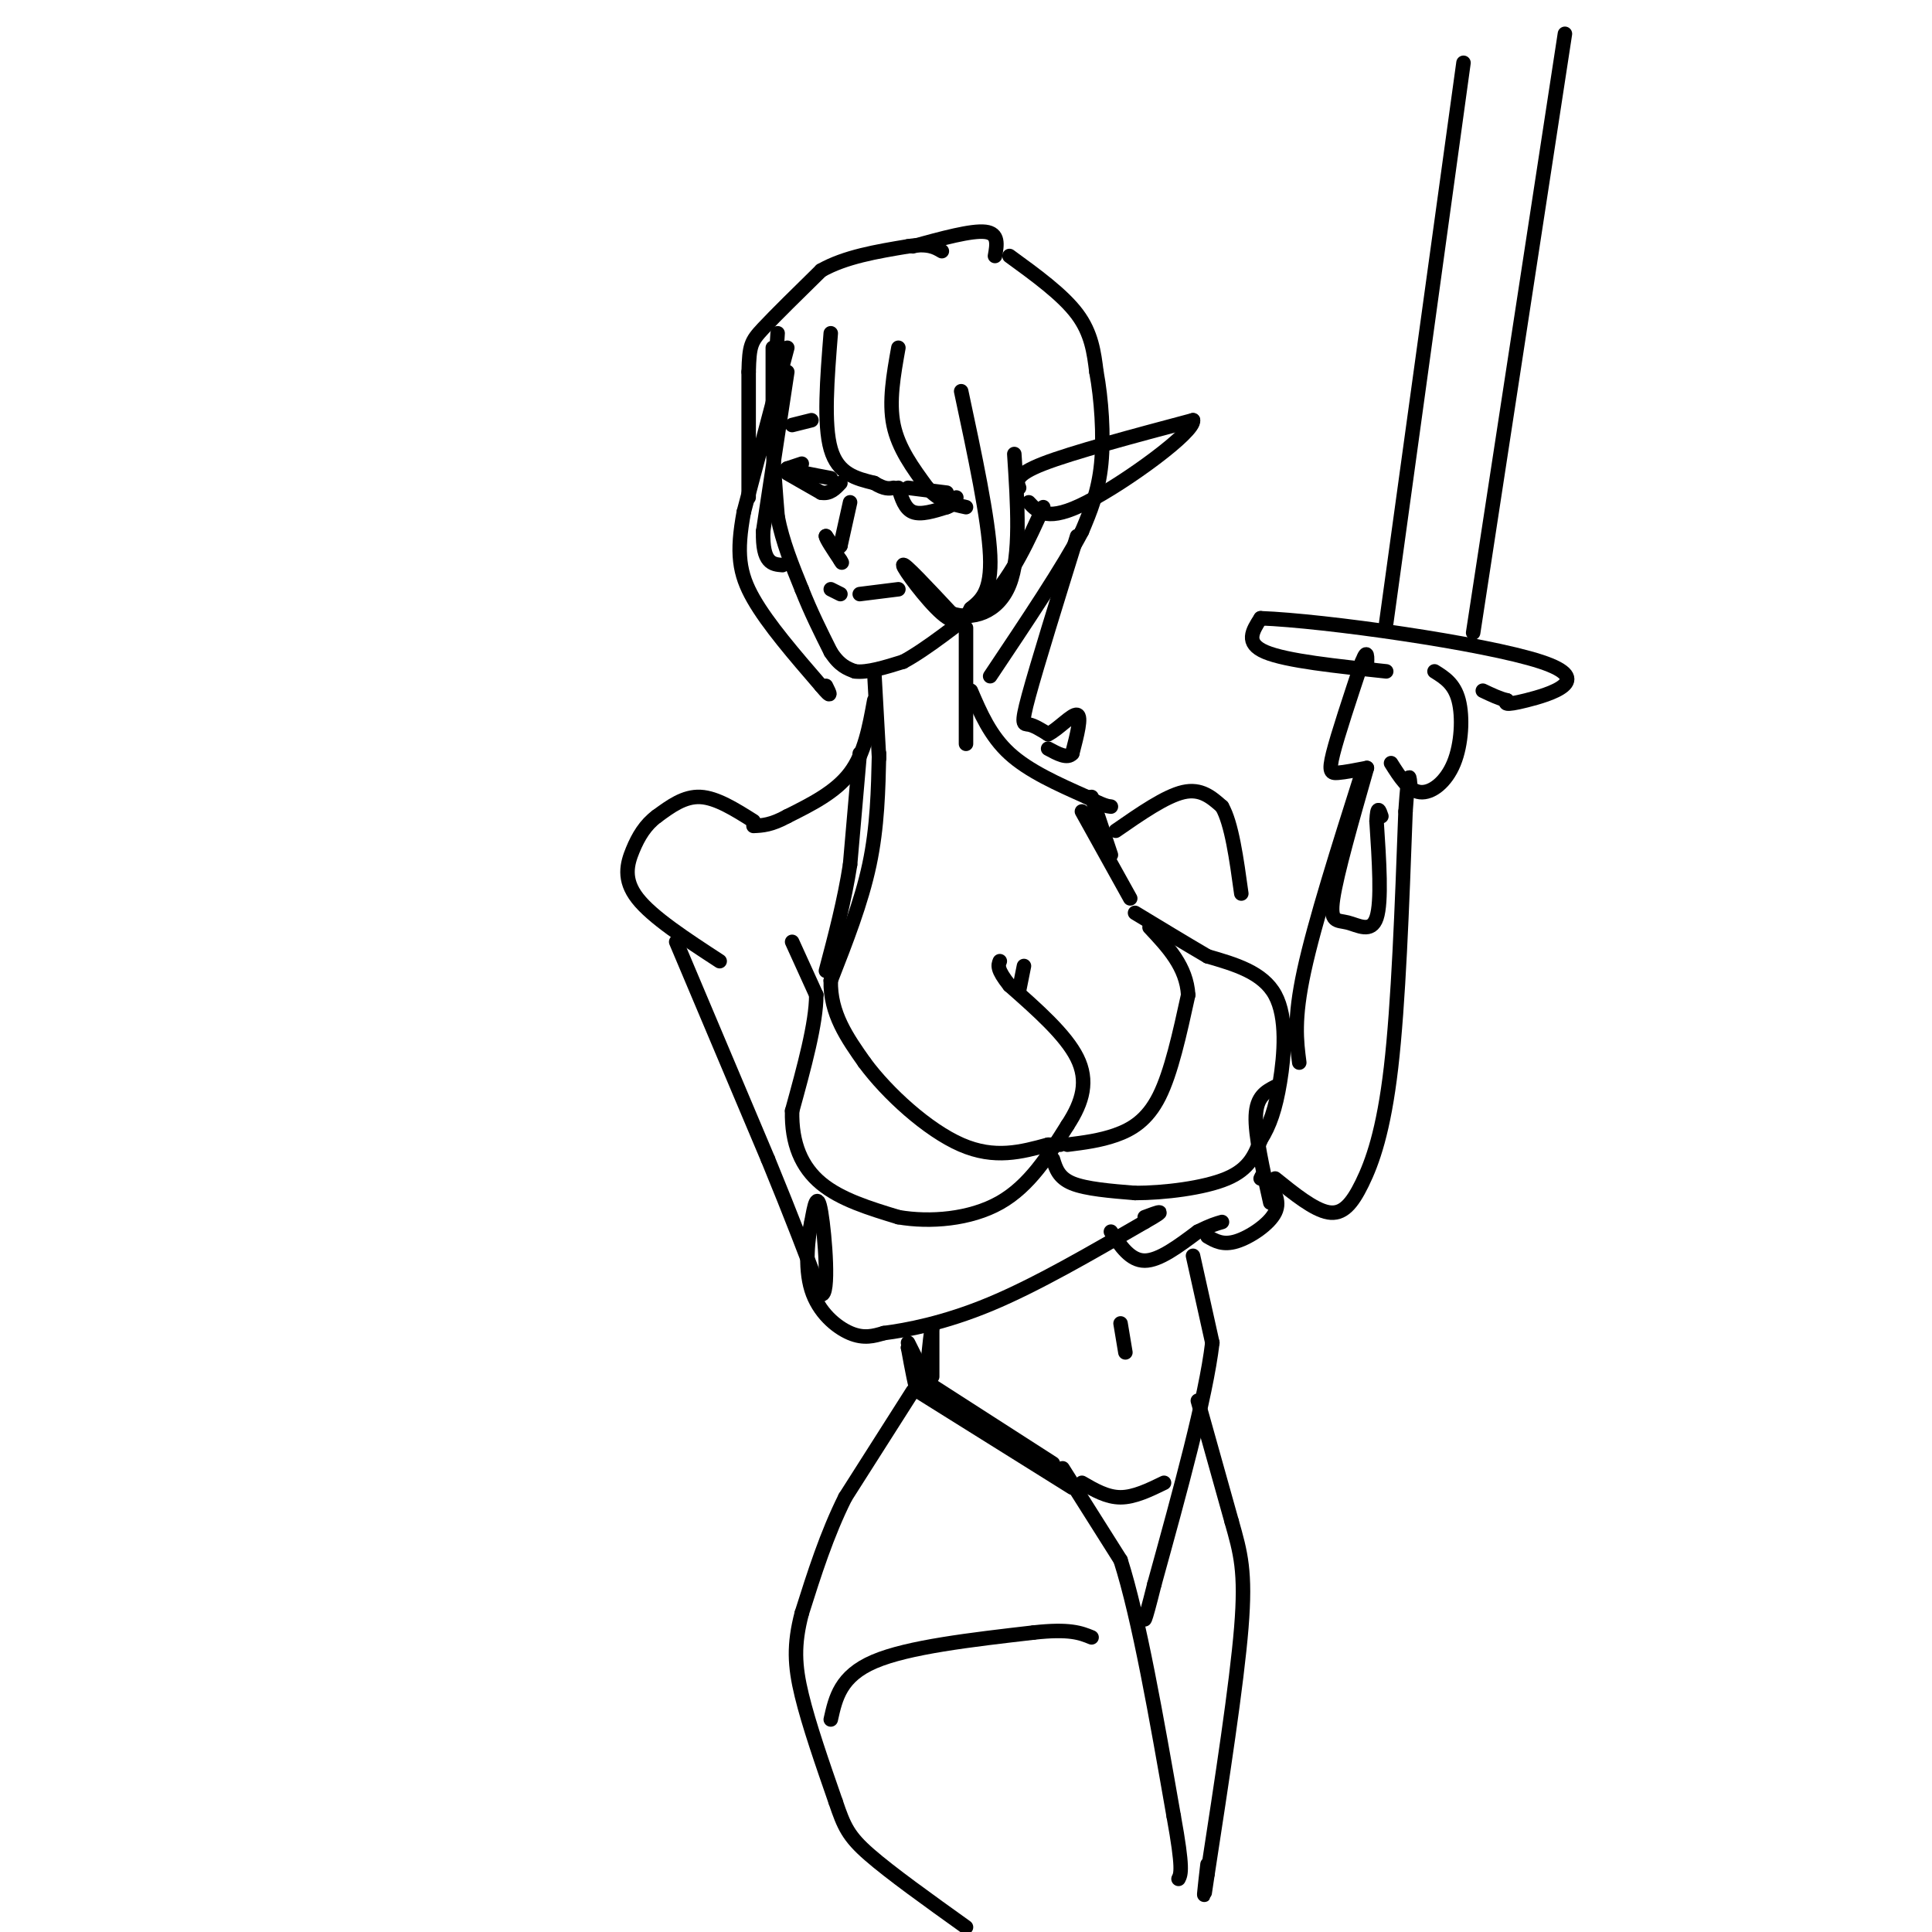 <svg viewBox='0 0 400 400' version='1.1' xmlns='http://www.w3.org/2000/svg' xmlns:xlink='http://www.w3.org/1999/xlink'><g fill='none' stroke='rgb(0,0,0)' stroke-width='3' stroke-linecap='round' stroke-linejoin='round'><path d='M161,69c0.000,0.000 -1.000,16.000 -1,16'/><path d='M160,85c-0.167,3.500 -0.083,4.250 0,5'/><path d='M160,72c0.000,0.000 0.000,19.000 0,19'/><path d='M160,91c0.167,5.833 0.583,10.917 1,16'/><path d='M161,107c1.000,5.167 3.000,10.083 5,15'/><path d='M166,122c1.833,4.667 3.917,8.833 6,13'/><path d='M172,135c1.833,2.833 3.417,3.417 5,4'/><path d='M177,139c2.500,0.333 6.250,-0.833 10,-2'/><path d='M187,137c4.667,-2.500 11.333,-7.750 18,-13'/><path d='M205,124c4.833,-5.333 7.917,-12.167 11,-19'/><path d='M163,77c0.000,0.000 -5.000,33.000 -5,33'/><path d='M158,110c-0.167,6.667 1.917,6.833 4,7'/><path d='M163,72c0.000,0.000 -9.000,34.000 -9,34'/><path d='M154,106c-1.578,8.489 -1.022,12.711 2,18c3.022,5.289 8.511,11.644 14,18'/><path d='M170,142c2.500,3.000 1.750,1.500 1,0'/><path d='M158,93c0.000,0.000 4.000,-16.000 4,-16'/><path d='M172,69c-0.750,9.417 -1.500,18.833 0,24c1.500,5.167 5.250,6.083 9,7'/><path d='M181,100c2.167,1.333 3.083,1.167 4,1'/><path d='M186,72c-1.000,5.583 -2.000,11.167 -1,16c1.000,4.833 4.000,8.917 7,13'/><path d='M192,101c2.500,2.833 5.250,3.417 8,4'/><path d='M199,81c2.833,13.250 5.667,26.500 6,34c0.333,7.500 -1.833,9.250 -4,11'/><path d='M201,126c-1.381,2.643 -2.833,3.750 -6,1c-3.167,-2.750 -8.048,-9.357 -8,-10c0.048,-0.643 5.024,4.679 10,10'/><path d='M197,127c4.178,1.422 9.622,-0.022 12,-6c2.378,-5.978 1.689,-16.489 1,-27'/><path d='M155,103c0.000,0.000 0.000,-26.000 0,-26'/><path d='M155,77c0.133,-5.511 0.467,-6.289 3,-9c2.533,-2.711 7.267,-7.356 12,-12'/><path d='M170,56c5.000,-2.833 11.500,-3.917 18,-5'/><path d='M188,51c4.167,-0.667 5.583,0.167 7,1'/><path d='M189,51c6.083,-1.667 12.167,-3.333 15,-3c2.833,0.333 2.417,2.667 2,5'/><path d='M209,53c5.500,4.000 11.000,8.000 14,12c3.000,4.000 3.500,8.000 4,12'/><path d='M227,77c1.022,5.467 1.578,13.133 1,19c-0.578,5.867 -2.289,9.933 -4,14'/><path d='M224,110c-3.833,7.333 -11.417,18.667 -19,30'/><path d='M181,139c0.000,0.000 1.000,18.000 1,18'/><path d='M200,130c0.000,0.000 0.000,24.000 0,24'/><path d='M181,145c-1.000,5.500 -2.000,11.000 -5,15c-3.000,4.000 -8.000,6.500 -13,9'/><path d='M163,169c-3.333,1.833 -5.167,1.917 -7,2'/><path d='M201,143c2.000,4.667 4.000,9.333 8,13c4.000,3.667 10.000,6.333 16,9'/><path d='M225,165c3.500,1.833 4.250,1.917 5,2'/><path d='M156,170c-3.833,-2.417 -7.667,-4.833 -11,-5c-3.333,-0.167 -6.167,1.917 -9,4'/><path d='M136,169c-2.381,1.762 -3.833,4.167 -5,7c-1.167,2.833 -2.048,6.095 1,10c3.048,3.905 10.024,8.452 17,13'/><path d='M164,195c0.000,0.000 5.000,11.000 5,11'/><path d='M169,206c0.000,5.833 -2.500,14.917 -5,24'/><path d='M164,230c-0.156,6.756 1.956,11.644 6,15c4.044,3.356 10.022,5.178 16,7'/><path d='M186,252c6.533,1.133 14.867,0.467 21,-3c6.133,-3.467 10.067,-9.733 14,-16'/><path d='M221,233c3.244,-4.933 4.356,-9.267 2,-14c-2.356,-4.733 -8.178,-9.867 -14,-15'/><path d='M209,204c-2.667,-3.333 -2.333,-4.167 -2,-5'/><path d='M211,205c0.000,0.000 1.000,-5.000 1,-5'/><path d='M218,240c0.583,1.917 1.167,3.833 4,5c2.833,1.167 7.917,1.583 13,2'/><path d='M235,247c5.933,0.000 14.267,-1.000 19,-3c4.733,-2.000 5.867,-5.000 7,-8'/><path d='M261,236c1.881,-2.976 3.083,-6.417 4,-12c0.917,-5.583 1.548,-13.310 -1,-18c-2.548,-4.690 -8.274,-6.345 -14,-8'/><path d='M250,198c-4.833,-2.833 -9.917,-5.917 -15,-9'/><path d='M140,195c0.000,0.000 19.000,45.000 19,45'/><path d='M159,240c5.000,12.167 8.000,20.083 11,28'/><path d='M170,268c1.800,0.489 0.800,-12.289 0,-17c-0.800,-4.711 -1.400,-1.356 -2,2'/><path d='M168,253c-0.702,2.940 -1.458,9.292 0,14c1.458,4.708 5.131,7.774 8,9c2.869,1.226 4.935,0.613 7,0'/><path d='M183,276c4.556,-0.578 12.444,-2.022 22,-6c9.556,-3.978 20.778,-10.489 32,-17'/><path d='M237,253c5.333,-3.000 2.667,-2.000 0,-1'/><path d='M230,255c2.000,3.000 4.000,6.000 7,6c3.000,0.000 7.000,-3.000 11,-6'/><path d='M248,255c2.667,-1.333 3.833,-1.667 5,-2'/><path d='M250,256c1.600,0.933 3.200,1.867 6,1c2.800,-0.867 6.800,-3.533 8,-6c1.200,-2.467 -0.400,-4.733 -2,-7'/><path d='M262,244c-0.500,-1.167 -0.750,-0.583 -1,0'/><path d='M188,278c0.000,0.000 2.000,4.000 2,4'/><path d='M190,282c0.400,2.356 0.400,6.244 0,6c-0.400,-0.244 -1.200,-4.622 -2,-9'/><path d='M188,279c0.000,-0.333 1.000,3.333 2,7'/><path d='M189,288c0.000,0.000 -14.000,22.000 -14,22'/><path d='M175,310c-3.833,7.667 -6.417,15.833 -9,24'/><path d='M166,334c-1.711,6.533 -1.489,10.867 0,17c1.489,6.133 4.244,14.067 7,22'/><path d='M173,373c1.756,5.200 2.644,7.200 7,11c4.356,3.800 12.178,9.400 20,15'/><path d='M220,304c0.000,0.000 12.000,19.000 12,19'/><path d='M232,323c3.833,12.000 7.417,32.500 11,53'/><path d='M243,376c2.000,11.000 1.500,12.000 1,13'/><path d='M247,260c0.000,0.000 4.000,18.000 4,18'/><path d='M251,278c-1.333,11.333 -6.667,30.667 -12,50'/><path d='M239,328c-2.333,9.333 -2.167,7.667 -2,6'/><path d='M224,307c2.583,1.500 5.167,3.000 8,3c2.833,0.000 5.917,-1.500 9,-3'/><path d='M248,290c0.000,0.000 7.000,25.000 7,25'/><path d='M255,315c1.844,6.511 2.956,10.289 2,22c-0.956,11.711 -3.978,31.356 -7,51'/><path d='M250,388c-1.167,8.167 -0.583,3.083 0,-2'/><path d='M172,356c1.000,-4.500 2.000,-9.000 9,-12c7.000,-3.000 20.000,-4.500 33,-6'/><path d='M214,338c7.500,-0.833 9.750,0.083 12,1'/><path d='M190,285c0.000,0.000 28.000,18.000 28,18'/><path d='M190,288c0.000,0.000 32.000,20.000 32,20'/><path d='M233,280c0.000,0.000 -1.000,-6.000 -1,-6'/><path d='M178,156c0.000,0.000 -2.000,23.000 -2,23'/><path d='M176,179c-1.167,7.500 -3.083,14.750 -5,22'/><path d='M182,156c-0.167,7.583 -0.333,15.167 -2,23c-1.667,7.833 -4.833,15.917 -8,24'/><path d='M172,203c-0.167,6.833 3.417,11.917 7,17'/><path d='M179,220c4.733,6.422 13.067,13.978 20,17c6.933,3.022 12.467,1.511 18,0'/><path d='M217,237c3.333,0.000 2.667,0.000 2,0'/><path d='M221,237c3.356,-0.422 6.711,-0.844 10,-2c3.289,-1.156 6.511,-3.044 9,-8c2.489,-4.956 4.244,-12.978 6,-21'/><path d='M246,206c-0.333,-5.833 -4.167,-9.917 -8,-14'/><path d='M224,168c0.000,0.000 10.000,18.000 10,18'/><path d='M226,165c0.000,0.000 4.000,12.000 4,12'/><path d='M193,285c0.000,0.000 0.000,-10.000 0,-10'/><path d='M193,275c-0.167,-0.333 -0.583,3.833 -1,8'/><path d='M176,104c0.000,0.000 -2.000,9.000 -2,9'/><path d='M174,113c-0.833,1.167 -1.917,-0.417 -3,-2'/><path d='M171,111c0.000,0.500 1.500,2.750 3,5'/><path d='M174,116c0.500,0.833 0.250,0.417 0,0'/><path d='M172,122c0.000,0.000 2.000,1.000 2,1'/><path d='M178,123c0.000,0.000 8.000,-1.000 8,-1'/><path d='M166,96c0.000,0.000 -3.000,1.000 -3,1'/><path d='M163,97c1.000,0.500 5.000,1.250 9,2'/><path d='M163,98c0.000,0.000 7.000,4.000 7,4'/><path d='M170,102c1.833,0.333 2.917,-0.833 4,-2'/><path d='M188,101c0.000,0.000 8.000,1.000 8,1'/><path d='M186,101c0.667,2.167 1.333,4.333 3,5c1.667,0.667 4.333,-0.167 7,-1'/><path d='M196,105c1.500,-0.500 1.750,-1.250 2,-2'/><path d='M164,88c0.000,0.000 4.000,-1.000 4,-1'/><path d='M223,111c-4.133,13.311 -8.267,26.622 -10,33c-1.733,6.378 -1.067,5.822 0,6c1.067,0.178 2.533,1.089 4,2'/><path d='M217,152c2.000,-0.933 5.000,-4.267 6,-4c1.000,0.267 0.000,4.133 -1,8'/><path d='M222,156c-1.000,1.167 -3.000,0.083 -5,-1'/><path d='M211,101c-0.500,-1.333 -1.000,-2.667 5,-5c6.000,-2.333 18.500,-5.667 31,-9'/><path d='M247,87c0.467,2.378 -13.867,12.822 -22,17c-8.133,4.178 -10.067,2.089 -12,0'/><path d='M231,172c5.167,-3.583 10.333,-7.167 14,-8c3.667,-0.833 5.833,1.083 8,3'/><path d='M253,167c2.000,3.500 3.000,10.750 4,18'/><path d='M263,249c-1.583,-7.000 -3.167,-14.000 -3,-18c0.167,-4.000 2.083,-5.000 4,-6'/><path d='M264,244c4.018,3.238 8.036,6.476 11,7c2.964,0.524 4.875,-1.667 7,-6c2.125,-4.333 4.464,-10.810 6,-24c1.536,-13.190 2.268,-33.095 3,-53'/><path d='M291,168c0.667,-9.667 0.833,-7.333 1,-5'/><path d='M269,220c-0.583,-4.500 -1.167,-9.000 1,-19c2.167,-10.000 7.083,-25.500 12,-41'/><path d='M283,159c-2.289,0.444 -4.578,0.889 -6,1c-1.422,0.111 -1.978,-0.111 -1,-4c0.978,-3.889 3.489,-11.444 6,-19'/><path d='M282,137c1.167,-3.000 1.083,-1.000 1,1'/><path d='M288,158c1.804,2.863 3.607,5.726 6,6c2.393,0.274 5.375,-2.042 7,-6c1.625,-3.958 1.893,-9.560 1,-13c-0.893,-3.440 -2.946,-4.720 -5,-6'/><path d='M283,159c-3.119,10.935 -6.238,21.869 -7,27c-0.762,5.131 0.833,4.458 3,5c2.167,0.542 4.905,2.298 6,-1c1.095,-3.298 0.548,-11.649 0,-20'/><path d='M285,170c0.167,-3.500 0.583,-2.250 1,-1'/><path d='M287,139c-10.333,-1.083 -20.667,-2.167 -25,-4c-4.333,-1.833 -2.667,-4.417 -1,-7'/><path d='M261,128c13.095,0.476 46.333,5.167 58,9c11.667,3.833 1.762,6.810 -3,8c-4.762,1.190 -4.381,0.595 -4,0'/><path d='M312,145c-1.500,-0.333 -3.250,-1.167 -5,-2'/><path d='M287,129c0.000,0.000 16.000,-116.000 16,-116'/><path d='M305,131c0.000,0.000 19.000,-124.000 19,-124'/></g>
</svg>